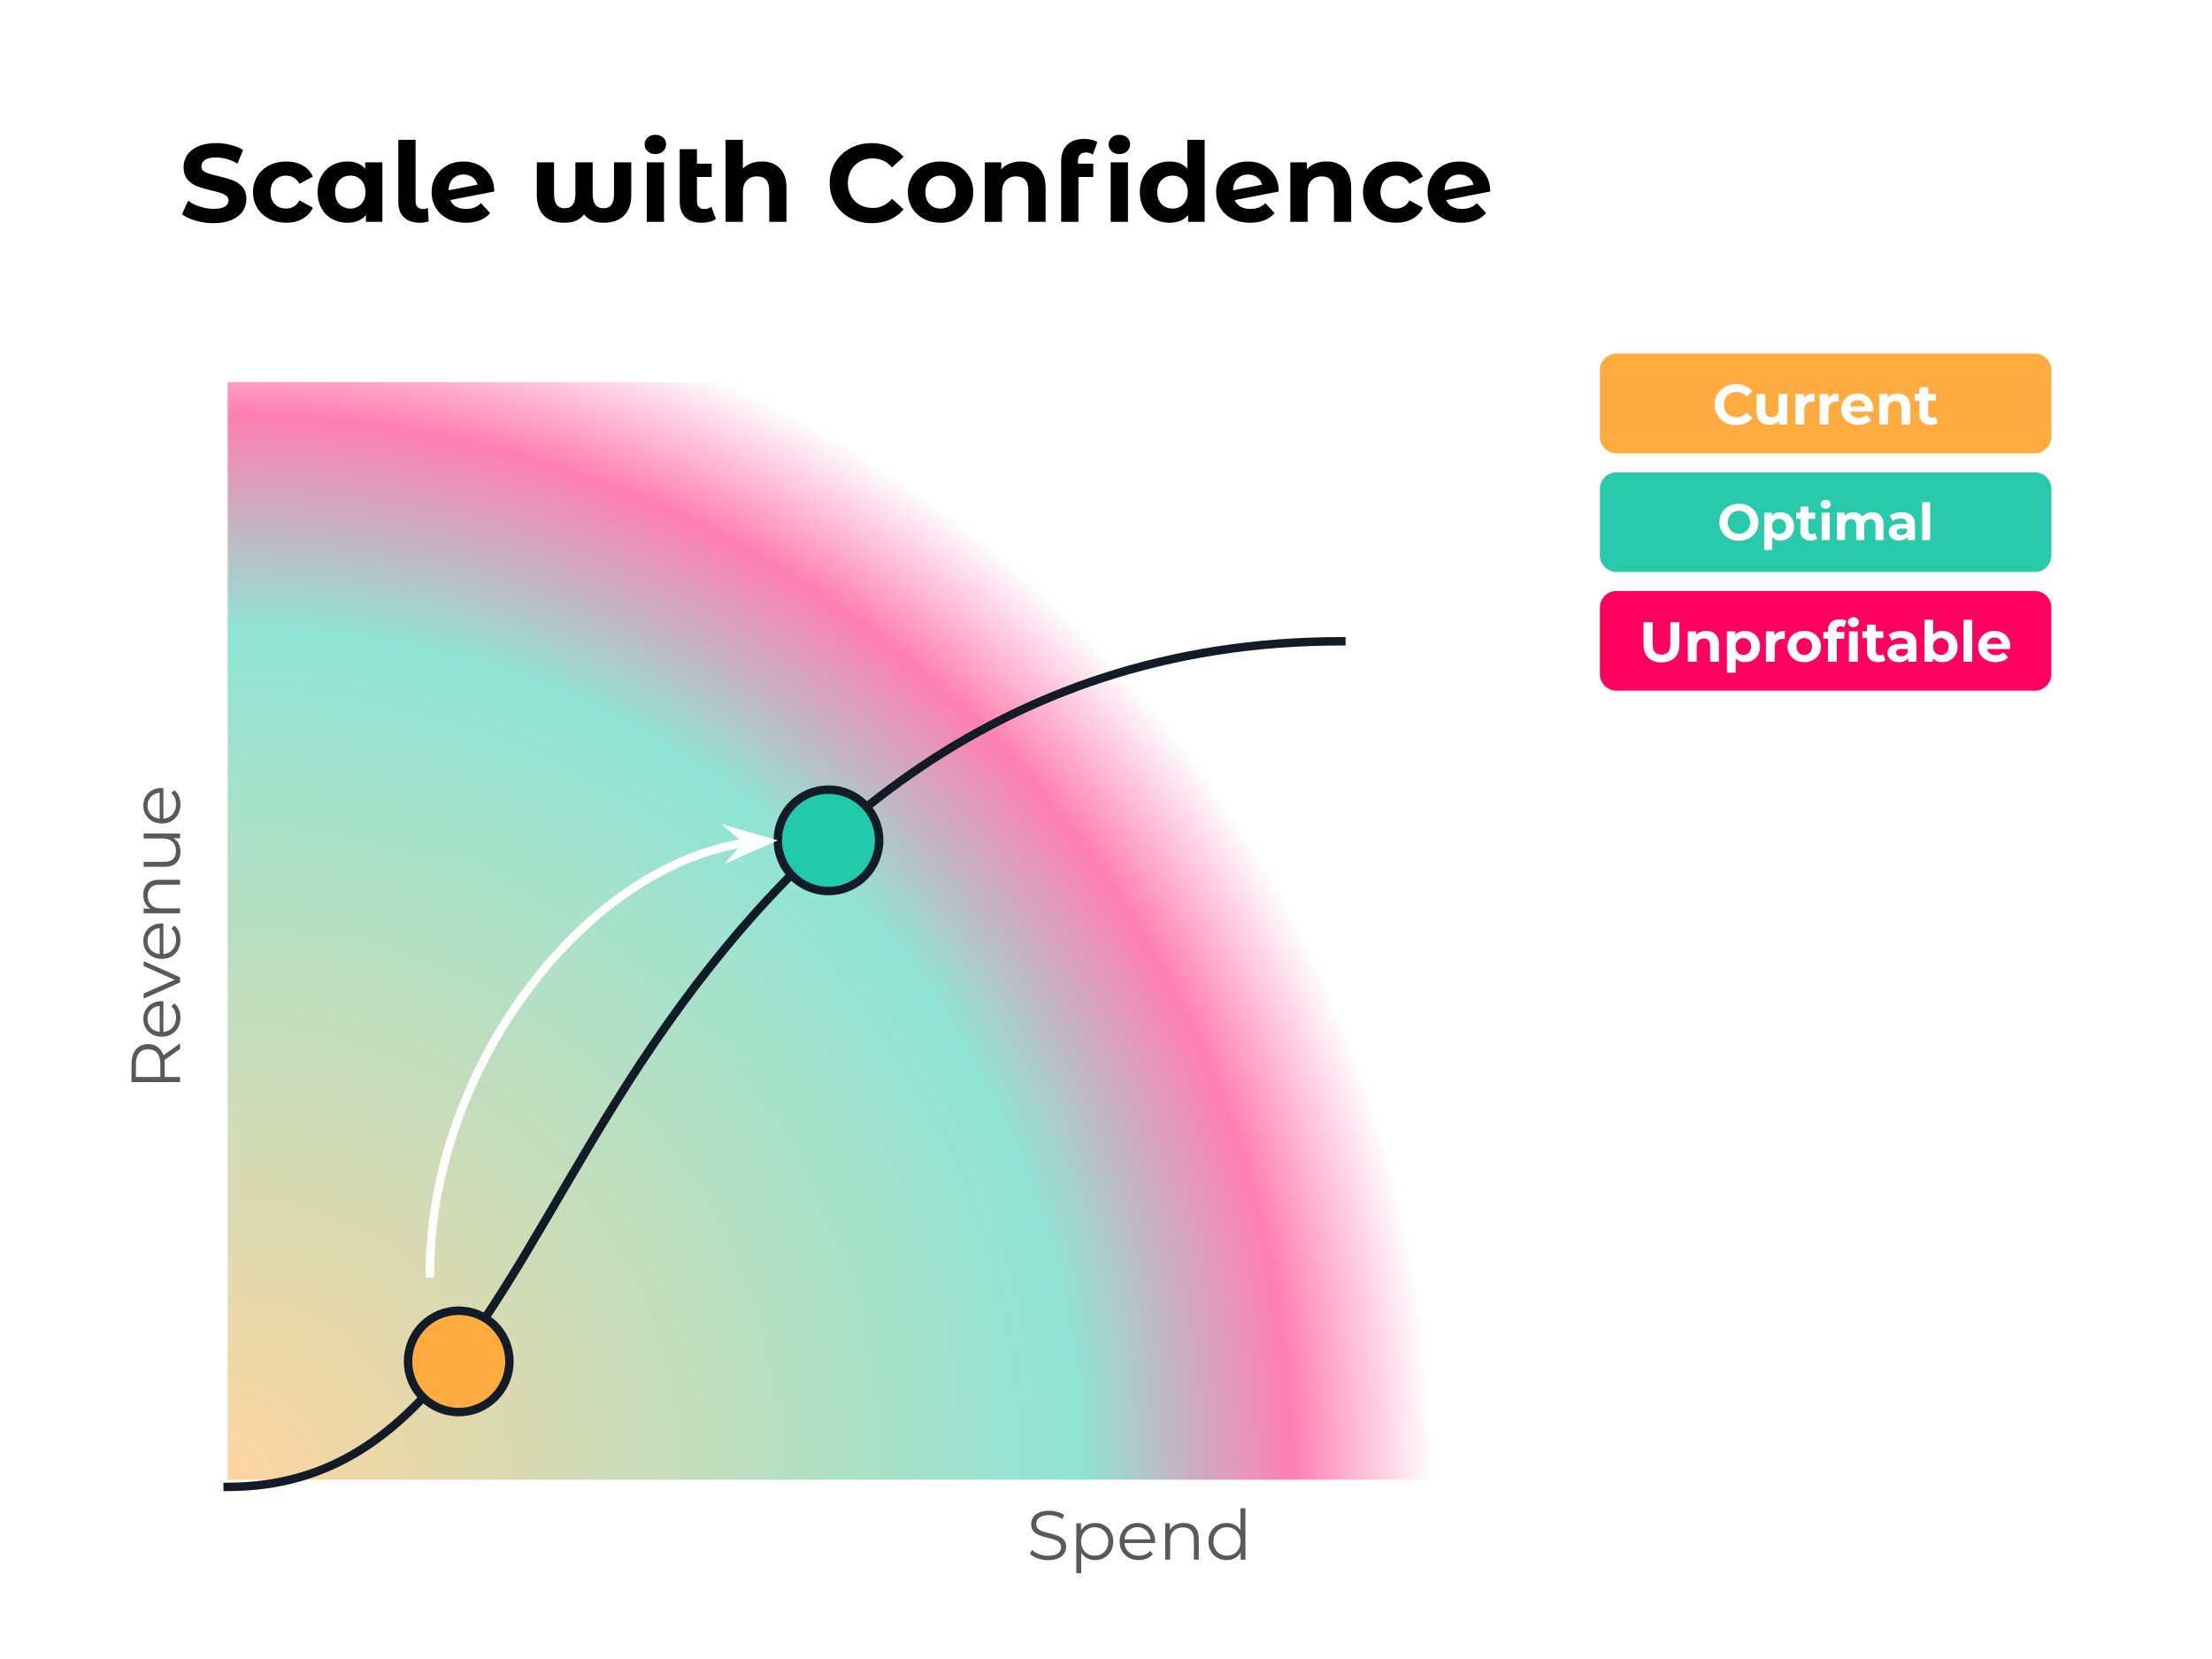 <svg version="1.1" viewBox="0.0 0.0 960.0 720.0" fill="none" stroke="none" stroke-linecap="square" stroke-miterlimit="10" xmlns:xlink="http://www.w3.org/1999/xlink" xmlns="http://www.w3.org/2000/svg"><rect x="0.0" y="0.0" width="960.0" height="720.0" fill="#333333" stroke="none"/><clipPath id="g38aff997ae8_0_10.0"><path d="m0 0l960.0 0l0 720.0l-960.0 0l0 -720.0z" clip-rule="nonzero"/></clipPath><g clip-path="url(#g38aff997ae8_0_10.0)"><path fill="#ffffff" d="m0 0l960.0 0l0 720.0l-960.0 0z" fill-rule="evenodd"/><path fill="#000000" fill-opacity="0.0" d="m68.651 41.205l764.598 0l0 81.071l-764.598 0z" fill-rule="evenodd"/><path fill="#000000" d="m92.682 96.863q-3.984 0 -7.719 -1.078q-3.719 -1.078 -5.969 -2.812l2.641 -5.859q2.156 1.594 5.125 2.562q2.984 0.953 5.969 0.953q3.312 0 4.891 -0.984q1.578 -0.984 1.578 -2.625q0 -1.203 -0.938 -1.984q-0.922 -0.797 -2.391 -1.281q-1.469 -0.484 -3.969 -1.047q-3.828 -0.922 -6.281 -1.828q-2.453 -0.906 -4.203 -2.922q-1.75 -2.031 -1.75 -5.391q0 -2.922 1.578 -5.297q1.594 -2.375 4.781 -3.766q3.188 -1.391 7.797 -1.391q3.219 0 6.281 0.766q3.078 0.766 5.391 2.203l-2.406 5.906q-4.656 -2.641 -9.312 -2.641q-3.266 0 -4.828 1.062q-1.547 1.047 -1.547 2.781q0 1.719 1.797 2.562q1.797 0.844 5.5 1.656q3.828 0.922 6.281 1.828q2.453 0.906 4.203 2.875q1.75 1.969 1.75 5.328q0 2.891 -1.609 5.266q-1.609 2.375 -4.828 3.766q-3.219 1.391 -7.812 1.391zm31.53 -0.188q-4.125 0 -7.422 -1.703q-3.281 -1.719 -5.141 -4.734q-1.844 -3.031 -1.844 -6.859q0 -3.844 1.844 -6.859q1.859 -3.031 5.141 -4.734q3.297 -1.703 7.422 -1.703q4.078 0 7.125 1.703q3.047 1.703 4.438 4.875l-5.797 3.109q-2.016 -3.547 -5.812 -3.547q-2.938 0 -4.859 1.922q-1.906 1.922 -1.906 5.234q0 3.312 1.906 5.234q1.922 1.906 4.859 1.906q3.844 0 5.812 -3.547l5.797 3.172q-1.391 3.062 -4.438 4.797q-3.047 1.734 -7.125 1.734zm41.751 -26.219l0 25.828l-7.141 0l0 -2.969q-2.781 3.359 -8.062 3.359q-3.656 0 -6.609 -1.625q-2.953 -1.641 -4.641 -4.656q-1.672 -3.031 -1.672 -7.016q0 -3.984 1.672 -7.0q1.688 -3.031 4.641 -4.656q2.953 -1.641 6.609 -1.641q4.938 0 7.719 3.109l0 -2.734l7.484 0zm-13.906 20.062q2.828 0 4.688 -1.938q1.875 -1.938 1.875 -5.203q0 -3.266 -1.875 -5.203q-1.859 -1.953 -4.688 -1.953q-2.891 0 -4.766 1.953q-1.859 1.938 -1.859 5.203q0 3.266 1.859 5.203q1.875 1.938 4.766 1.938zm30.089 6.156q-4.359 0 -6.812 -2.328q-2.453 -2.328 -2.453 -6.609l0 -27.062l7.484 0l0 26.641q0 1.625 0.844 2.516q0.844 0.891 2.375 0.891q0.578 0 1.172 -0.141q0.609 -0.156 0.938 -0.344l0.344 5.812q-1.875 0.625 -3.891 0.625zm20.118 -6.0q2.016 0 3.562 -0.594q1.562 -0.609 2.906 -1.906l3.984 4.312q-3.641 4.188 -10.656 4.188q-4.359 0 -7.719 -1.703q-3.359 -1.719 -5.188 -4.734q-1.828 -3.031 -1.828 -6.859q0 -3.797 1.797 -6.844q1.812 -3.047 4.953 -4.75q3.141 -1.703 7.078 -1.703q3.703 0 6.719 1.562q3.031 1.547 4.828 4.5q1.797 2.953 1.797 6.984l-19.109 3.703q0.828 1.922 2.578 2.891q1.75 0.953 4.297 0.953zm-1.109 -14.938q-2.828 0 -4.609 1.828q-1.781 1.828 -1.875 5.031l12.578 -2.438q-0.531 -2.016 -2.172 -3.219q-1.625 -1.203 -3.922 -1.203zm72.81 -5.281l0 14.266q0 5.703 -3.125 8.828q-3.109 3.125 -8.875 3.125q-2.781 0 -4.922 -0.859q-2.125 -0.875 -3.562 -2.797q-1.438 1.922 -3.562 2.797q-2.109 0.859 -4.984 0.859q-5.812 0 -8.891 -3.125q-3.062 -3.125 -3.062 -8.828l0 -14.266l7.484 0l0 13.688q0 3.219 1.109 4.734q1.109 1.5 3.453 1.5q2.406 0 3.547 -1.531q1.156 -1.531 1.156 -4.703l0 -13.688l7.484 0l0 13.688q0 3.172 1.156 4.703q1.156 1.531 3.547 1.531q2.359 0 3.453 -1.5q1.109 -1.516 1.109 -4.734l0 -13.688l7.484 0zm6.724 0l7.484 0l0 25.828l-7.484 0l0 -25.828zm3.734 -3.594q-2.062 0 -3.359 -1.203q-1.297 -1.203 -1.297 -2.969q0 -1.781 1.297 -2.984q1.297 -1.203 3.359 -1.203q2.062 0 3.359 1.156q1.297 1.156 1.297 2.875q0 1.875 -1.297 3.109q-1.297 1.219 -3.359 1.219zm26.276 28.172q-1.109 0.812 -2.719 1.234q-1.609 0.406 -3.344 0.406q-4.656 0 -7.156 -2.344q-2.484 -2.359 -2.484 -6.922l0 -22.656l7.484 0l0 6.281l6.391 0l0 5.766l-6.391 0l0 10.516q0 1.625 0.812 2.516q0.828 0.891 2.359 0.891q1.734 0 3.078 -0.969l1.969 5.281zm19.917 -24.953q4.797 0 7.75 2.875q2.953 2.875 2.953 8.547l0 14.781l-7.484 0l0 -13.625q0 -3.078 -1.344 -4.594q-1.344 -1.516 -3.891 -1.516q-2.844 0 -4.531 1.766q-1.672 1.75 -1.672 5.203l0 12.766l-7.484 0l0 -35.609l7.484 0l0 12.469q1.5 -1.484 3.609 -2.266q2.109 -0.797 4.609 -0.797zm47.658 26.781q-5.141 0 -9.297 -2.234q-4.141 -2.234 -6.516 -6.188q-2.375 -3.969 -2.375 -8.953q0 -5.0 2.375 -8.953q2.375 -3.969 6.516 -6.188q4.156 -2.234 9.344 -2.234q4.375 0 7.891 1.531q3.531 1.531 5.938 4.422l-5.0 4.609q-3.406 -3.938 -8.438 -3.938q-3.125 0 -5.578 1.375q-2.438 1.359 -3.812 3.812q-1.359 2.438 -1.359 5.562q0 3.109 1.359 5.562q1.375 2.453 3.812 3.828q2.453 1.359 5.578 1.359q5.031 0 8.438 -3.984l5.0 4.609q-2.406 2.922 -5.953 4.469q-3.547 1.531 -7.922 1.531zm29.96 -0.188q-4.094 0 -7.328 -1.703q-3.234 -1.719 -5.062 -4.734q-1.828 -3.031 -1.828 -6.859q0 -3.844 1.828 -6.859q1.828 -3.031 5.062 -4.734q3.234 -1.703 7.328 -1.703q4.078 0 7.281 1.703q3.219 1.703 5.047 4.734q1.828 3.016 1.828 6.859q0 3.828 -1.828 6.859q-1.828 3.016 -5.047 4.734q-3.203 1.703 -7.281 1.703zm0 -6.156q2.875 0 4.719 -1.938q1.844 -1.938 1.844 -5.203q0 -3.266 -1.844 -5.203q-1.844 -1.953 -4.719 -1.953q-2.891 0 -4.766 1.953q-1.859 1.938 -1.859 5.203q0 3.266 1.859 5.203q1.875 1.938 4.766 1.938zm34.846 -20.438q4.797 0 7.75 2.875q2.953 2.875 2.953 8.547l0 14.781l-7.484 0l0 -13.625q0 -3.078 -1.344 -4.594q-1.344 -1.516 -3.891 -1.516q-2.844 0 -4.531 1.766q-1.672 1.75 -1.672 5.203l0 12.766l-7.484 0l0 -25.828l7.156 0l0 3.031q1.484 -1.641 3.688 -2.516q2.219 -0.891 4.859 -0.891zm24.762 0.953l6.625 0l0 5.766l-6.438 0l0 19.484l-7.484 0l0 -26.406q0 -4.406 2.609 -7.0q2.625 -2.594 7.375 -2.594q1.688 0 3.188 0.359q1.516 0.359 2.531 1.031l-1.969 5.422q-1.297 -0.906 -3.031 -0.906q-3.406 0 -3.406 3.734l0 1.109zm14.203 -0.578l7.484 0l0 25.828l-7.484 0l0 -25.828zm3.75 -3.594q-2.062 0 -3.359 -1.203q-1.297 -1.203 -1.297 -2.969q0 -1.781 1.297 -2.984q1.297 -1.203 3.359 -1.203q2.062 0 3.359 1.156q1.297 1.156 1.297 2.875q0 1.875 -1.297 3.109q-1.297 1.219 -3.359 1.219zm37.015 -6.188l0 35.609l-7.156 0l0 -2.969q-2.781 3.359 -8.063 3.359q-3.656 0 -6.609 -1.625q-2.953 -1.641 -4.641 -4.656q-1.672 -3.031 -1.672 -7.016q0 -3.984 1.672 -7.0q1.688 -3.031 4.641 -4.656q2.953 -1.641 6.609 -1.641q4.938 0 7.719 3.109l0 -12.516l7.5 0zm-13.922 29.844q2.828 0 4.703 -1.938q1.875 -1.938 1.875 -5.203q0 -3.266 -1.875 -5.203q-1.875 -1.953 -4.703 -1.953q-2.891 0 -4.766 1.953q-1.859 1.938 -1.859 5.203q0 3.266 1.859 5.203q1.875 1.938 4.766 1.938zm33.841 0.156q2.016 0 3.562 -0.594q1.562 -0.609 2.906 -1.906l3.984 4.312q-3.641 4.188 -10.656 4.188q-4.359 0 -7.719 -1.703q-3.359 -1.719 -5.188 -4.734q-1.828 -3.031 -1.828 -6.859q0 -3.797 1.797 -6.844q1.812 -3.047 4.953 -4.75q3.141 -1.703 7.078 -1.703q3.703 0 6.719 1.562q3.031 1.547 4.828 4.5q1.797 2.953 1.797 6.984l-19.109 3.703q0.828 1.922 2.578 2.891q1.75 0.953 4.297 0.953zm-1.109 -14.938q-2.828 0 -4.609 1.828q-1.781 1.828 -1.875 5.031l12.578 -2.438q-0.531 -2.016 -2.172 -3.219q-1.625 -1.203 -3.922 -1.203zm34.085 -5.656q4.797 0 7.75 2.875q2.953 2.875 2.953 8.547l0 14.781l-7.484 0l0 -13.625q0 -3.078 -1.344 -4.594q-1.344 -1.516 -3.891 -1.516q-2.844 0 -4.531 1.766q-1.672 1.75 -1.672 5.203l0 12.766l-7.484 0l0 -25.828l7.156 0l0 3.031q1.484 -1.641 3.688 -2.516q2.219 -0.891 4.859 -0.891zm30.237 26.594q-4.125 0 -7.422 -1.703q-3.281 -1.719 -5.141 -4.734q-1.844 -3.031 -1.844 -6.859q0 -3.844 1.844 -6.859q1.859 -3.031 5.141 -4.734q3.297 -1.703 7.422 -1.703q4.078 0 7.125 1.703q3.047 1.703 4.438 4.875l-5.797 3.109q-2.016 -3.547 -5.812 -3.547q-2.938 0 -4.859 1.922q-1.906 1.922 -1.906 5.234q0 3.312 1.906 5.234q1.922 1.906 4.859 1.906q3.844 0 5.812 -3.547l5.797 3.172q-1.391 3.062 -4.438 4.797q-3.047 1.734 -7.125 1.734zm28.563 -6.0q2.016 0 3.562 -0.594q1.562 -0.609 2.906 -1.906l3.984 4.312q-3.641 4.188 -10.656 4.188q-4.359 0 -7.719 -1.703q-3.359 -1.719 -5.188 -4.734q-1.828 -3.031 -1.828 -6.859q0 -3.797 1.797 -6.844q1.812 -3.047 4.953 -4.75q3.141 -1.703 7.078 -1.703q3.703 0 6.719 1.562q3.031 1.547 4.828 4.5q1.797 2.953 1.797 6.984l-19.109 3.703q0.828 1.922 2.578 2.891q1.75 0.953 4.297 0.953zm-1.109 -14.938q-2.828 0 -4.609 1.828q-1.781 1.828 -1.875 5.031l12.578 -2.438q-0.531 -2.016 -2.172 -3.219q-1.625 -1.203 -3.922 -1.203z" fill-rule="nonzero"/><path fill="#000000" fill-opacity="0.0" d="m98.811 642.785l791.465 0l0 46.583l-791.465 0z" fill-rule="evenodd"/><path fill="#595959" d="m454.85 677.103q-2.359 0 -4.516 -0.766q-2.141 -0.781 -3.312 -1.984l0.859 -1.719q1.125 1.094 3.0 1.828q1.891 0.734 3.969 0.734q1.984 0 3.234 -0.484q1.25 -0.5 1.828 -1.344q0.594 -0.844 0.594 -1.875q0 -1.234 -0.719 -1.984q-0.703 -0.75 -1.844 -1.188q-1.141 -0.438 -2.531 -0.766q-1.375 -0.328 -2.766 -0.703q-1.391 -0.391 -2.547 -1.016q-1.156 -0.641 -1.875 -1.672q-0.703 -1.047 -0.703 -2.719q0 -1.578 0.828 -2.875q0.828 -1.312 2.547 -2.109q1.719 -0.797 4.391 -0.797q1.781 0 3.531 0.5q1.75 0.484 3.016 1.359l-0.766 1.781q-1.344 -0.906 -2.875 -1.328q-1.516 -0.422 -2.922 -0.422q-1.906 0 -3.141 0.516q-1.234 0.5 -1.828 1.359q-0.578 0.859 -0.578 1.953q0 1.234 0.703 1.984q0.719 0.75 1.875 1.172q1.156 0.422 2.531 0.75q1.391 0.328 2.766 0.719q1.375 0.391 2.531 1.016q1.156 0.609 1.859 1.641q0.719 1.031 0.719 2.688q0 1.531 -0.844 2.844q-0.844 1.297 -2.578 2.109q-1.734 0.797 -4.438 0.797zm20.408 -0.031q-2.047 0 -3.703 -0.953q-1.656 -0.953 -2.641 -2.734q-0.969 -1.797 -0.969 -4.391q0 -2.594 0.953 -4.375q0.969 -1.797 2.625 -2.719q1.656 -0.938 3.734 -0.938q2.266 0 4.047 1.016q1.797 1.0 2.812 2.828q1.031 1.812 1.031 4.188q0 2.406 -1.031 4.219q-1.016 1.812 -2.812 2.844q-1.781 1.016 -4.047 1.016zm-8.156 5.688l0 -21.656l2.047 0l0 4.766l-0.219 3.156l0.312 3.188l0 10.547l-2.141 0zm8.0 -7.594q1.688 0 3.016 -0.766q1.328 -0.766 2.109 -2.156q0.781 -1.406 0.781 -3.25q0 -1.828 -0.781 -3.219q-0.781 -1.391 -2.109 -2.172q-1.328 -0.781 -3.016 -0.781q-1.688 0 -3.031 0.781q-1.328 0.781 -2.094 2.172q-0.766 1.391 -0.766 3.219q0 1.844 0.766 3.25q0.766 1.391 2.094 2.156q1.344 0.766 3.031 0.766zm19.117 1.906q-2.469 0 -4.328 -1.031q-1.859 -1.047 -2.922 -2.859q-1.047 -1.828 -1.047 -4.188q0 -2.344 1.0 -4.141q1.016 -1.812 2.766 -2.844q1.766 -1.047 3.969 -1.047q2.219 0 3.953 1.016q1.734 1.0 2.719 2.828q1.0 1.812 1.0 4.188q0 0.156 -0.016 0.328q-0.016 0.156 -0.016 0.344l-13.75 0l0 -1.609l12.609 0l-0.844 0.641q0 -1.719 -0.734 -3.047q-0.734 -1.344 -2.0 -2.094q-1.266 -0.766 -2.922 -0.766q-1.625 0 -2.922 0.766q-1.297 0.75 -2.016 2.109q-0.719 1.344 -0.719 3.094l0 0.328q0 1.812 0.797 3.188q0.797 1.359 2.219 2.125q1.438 0.766 3.266 0.766q1.453 0 2.703 -0.5q1.25 -0.516 2.156 -1.578l1.203 1.391q-1.062 1.266 -2.641 1.938q-1.578 0.656 -3.484 0.656zm11.483 -0.156l0 -15.812l2.047 0l0 4.344l-0.328 -0.812q0.75 -1.719 2.406 -2.688q1.656 -0.984 3.938 -0.984q1.938 0 3.391 0.734q1.453 0.734 2.281 2.25q0.828 1.5 0.828 3.781l0 9.188l-2.125 0l0 -8.969q0 -2.5 -1.25 -3.781q-1.25 -1.281 -3.516 -1.281q-1.688 0 -2.938 0.688q-1.25 0.672 -1.922 1.953q-0.672 1.281 -0.672 3.078l0 8.312l-2.141 0zm26.651 0.156q-2.266 0 -4.062 -1.016q-1.781 -1.031 -2.812 -2.859q-1.016 -1.828 -1.016 -4.203q0 -2.406 1.016 -4.203q1.031 -1.812 2.812 -2.812q1.797 -1.016 4.062 -1.016q2.062 0 3.703 0.938q1.656 0.922 2.625 2.719q0.984 1.781 0.984 4.375q0 2.562 -0.969 4.375q-0.969 1.797 -2.609 2.75q-1.641 0.953 -3.734 0.953zm0.141 -1.906q1.688 0 3.031 -0.766q1.344 -0.766 2.109 -2.156q0.766 -1.406 0.766 -3.25q0 -1.859 -0.766 -3.25q-0.766 -1.391 -2.109 -2.156q-1.344 -0.766 -3.031 -0.766q-1.656 0 -2.984 0.766q-1.312 0.766 -2.109 2.156q-0.781 1.391 -0.781 3.25q0 1.844 0.781 3.25q0.797 1.391 2.109 2.156q1.328 0.766 2.984 0.766zm5.969 1.75l0 -4.75l0.203 -3.203l-0.297 -3.188l0 -11.203l2.141 0l0 22.344l-2.047 0z" fill-rule="nonzero"/><path fill="#000000" fill-opacity="0.0" d="m41.772 645.304l0 -476.945l51.087 0l0 476.945z" fill-rule="evenodd"/><path fill="#595959" d="m78.155 469.635l-21.078 0l0 -7.891q0 -4.0 1.922 -6.297q1.906 -2.312 5.313 -2.312q2.219 0 3.828 1.047q1.609 1.031 2.469 2.969q0.859 1.922 0.859 4.594l0 6.656l-1.016 -0.984l7.703 0l0 2.219zm0 -14.391l-7.641 5.422l0 -2.406l7.641 -5.453l0 2.438zm-7.531 12.172l-1.047 0.984l0 -6.594q0 -3.156 -1.375 -4.797q-1.391 -1.641 -3.891 -1.641q-2.531 0 -3.922 1.641q-1.391 1.641 -1.391 4.797l0 6.594l-1.047 -0.984l12.672 0zm7.688 -25.8q0 2.469 -1.031 4.328q-1.047 1.859 -2.859 2.922q-1.828 1.047 -4.188 1.047q-2.344 0 -4.141 -1.0q-1.812 -1.016 -2.844 -2.766q-1.047 -1.766 -1.047 -3.969q0 -2.219 1.016 -3.953q1 -1.734 2.828 -2.719q1.812 -1.0 4.188 -1.0q0.156 0 0.328 0.016q0.156 0.016 0.344 0.016l0 13.75l-1.609 0l0 -12.609l0.641 0.844q-1.719 0 -3.047 0.734q-1.344 0.734 -2.094 2.0q-0.766 1.266 -0.766 2.922q0 1.625 0.766 2.922q0.75 1.297 2.109 2.016q1.344 0.719 3.094 0.719l0.328 0q1.812 0 3.188 -0.797q1.359 -0.797 2.125 -2.219q0.766 -1.438 0.766 -3.266q0 -1.453 -0.5 -2.703q-0.516 -1.25 -1.578 -2.156l1.391 -1.203q1.266 1.062 1.938 2.641q0.656 1.578 0.656 3.484zm-0.156 -15.244l-15.813 7.016l0 -2.234l14.672 -6.438l0 1.062l-14.672 -6.547l0 -2.109l15.813 7.047l0 2.203zm0.156 -18.508q0 2.469 -1.031 4.328q-1.047 1.859 -2.859 2.922q-1.828 1.047 -4.188 1.047q-2.344 0 -4.141 -1.0q-1.812 -1.016 -2.844 -2.766q-1.047 -1.766 -1.047 -3.969q0 -2.219 1.016 -3.953q1 -1.734 2.828 -2.719q1.812 -1.0 4.188 -1.0q0.156 0 0.328 0.016q0.156 0.016 0.344 0.016l0 13.75l-1.609 0l0 -12.609l0.641 0.844q-1.719 0 -3.047 0.734q-1.344 0.734 -2.094 2.0q-0.766 1.266 -0.766 2.922q0 1.625 0.766 2.922q0.75 1.297 2.109 2.016q1.344 0.719 3.094 0.719l0.328 0q1.812 0 3.188 -0.797q1.359 -0.797 2.125 -2.219q0.766 -1.438 0.766 -3.266q0 -1.453 -0.5 -2.703q-0.516 -1.25 -1.578 -2.156l1.391 -1.203q1.266 1.062 1.938 2.641q0.656 1.578 0.656 3.484zm-0.156 -11.483l-15.813 0l0 -2.047l4.344 0l-0.812 0.328q-1.719 -0.75 -2.688 -2.406q-0.984 -1.656 -0.984 -3.938q0 -1.938 0.734 -3.391q0.734 -1.453 2.25 -2.281q1.5 -0.828 3.781 -0.828l9.188 0l0 2.125l-8.969 0q-2.5 0 -3.781 1.25q-1.281 1.25 -1.281 3.516q0 1.688 0.688 2.938q0.672 1.25 1.953 1.922q1.281 0.672 3.078 0.672l8.312 0l0 2.141zm0.156 -26.885q0 2.016 -0.75 3.531q-0.766 1.5 -2.266 2.328q-1.5 0.828 -3.766 0.828l-9.188 0l0 -2.141l8.953 0q2.531 0 3.812 -1.25q1.266 -1.25 1.266 -3.5q0 -1.656 -0.672 -2.875q-0.672 -1.219 -1.969 -1.859q-1.297 -0.656 -3.109 -0.656l-8.281 0l0 -2.141l15.813 0l0 2.047l-4.328 0l0.781 -0.328q1.734 0.75 2.719 2.328q0.984 1.578 0.984 3.688zm0 -20.405q0 2.469 -1.031 4.328q-1.047 1.859 -2.859 2.922q-1.828 1.047 -4.188 1.047q-2.344 0 -4.141 -1.0q-1.812 -1.016 -2.844 -2.766q-1.047 -1.766 -1.047 -3.969q0 -2.219 1.016 -3.953q1 -1.734 2.828 -2.719q1.812 -1.0 4.188 -1.0q0.156 0 0.328 0.016q0.156 0.016 0.344 0.016l0 13.75l-1.609 0l0 -12.609l0.641 0.844q-1.719 0 -3.047 0.734q-1.344 0.734 -2.094 2.0q-0.766 1.266 -0.766 2.922q0 1.625 0.766 2.922q0.75 1.297 2.109 2.016q1.344 0.719 3.094 0.719l0.328 0q1.812 0 3.188 -0.797q1.359 -0.797 2.125 -2.219q0.766 -1.438 0.766 -3.266q0 -1.453 -0.5 -2.703q-0.516 -1.25 -1.578 -2.156l1.391 -1.203q1.266 1.062 1.938 2.641q0.656 1.578 0.656 3.484z" fill-rule="nonzero"/><defs><radialGradient id="g38aff997ae8_0_10.1" gradientUnits="userSpaceOnUse" gradientTransform="matrix(27.749 0.0 0.0 27.749 0.0 0.0)" spreadMethod="pad" cx="3.561" cy="23.143" fx="3.561" fy="23.143" r="27.749"><stop offset="0.0" stop-color="#ffab40" stop-opacity="0.502"/><stop offset="0.48" stop-color="#21caab" stop-opacity="0.502"/><stop offset="0.6" stop-color="#ff0061" stop-opacity="0.502"/><stop offset="0.68" stop-color="#ff0061" stop-opacity="0.0"/><stop offset="1.0" stop-color="#ff0061" stop-opacity="0.0"/></radialGradient></defs><path fill="url(#g38aff997ae8_0_10.1)" d="m98.811 165.822l366.787 0l0 0c63.172 0 123.756 25.095 168.425 69.764c44.669 44.669 69.764 105.253 69.764 168.425l0 238.189l-604.976 0z" fill-rule="evenodd"/><path fill="#000000" fill-opacity="0.0" d="m98.811 645.304c89.493 0 118.568 -91.748 178.985 -183.496c60.417 -91.748 152.177 -183.496 304.353 -183.496" fill-rule="evenodd"/><path stroke="#111c28" stroke-width="3.667" stroke-linejoin="round" stroke-linecap="butt" d="m98.811 645.304c89.493 0 118.568 -91.748 178.985 -183.496c60.417 -91.748 152.177 -183.496 304.353 -183.496" fill-rule="evenodd"/><path fill="#21caab" d="m337.567 364.703l0 0c0 -12.15 9.85 -22.0 22.0 -22.0l0 0c5.835 0 11.431 2.318 15.556 6.444c4.126 4.126 6.444 9.722 6.444 15.556l0 0c0 12.15 -9.85 22.0 -22.0 22.0l0 0c-12.15 0 -22.0 -9.85 -22.0 -22.0z" fill-rule="evenodd"/><path stroke="#111c28" stroke-width="3.667" stroke-linejoin="round" stroke-linecap="butt" d="m337.567 364.703l0 0c0 -12.15 9.85 -22.0 22.0 -22.0l0 0c5.835 0 11.431 2.318 15.556 6.444c4.126 4.126 6.444 9.722 6.444 15.556l0 0c0 12.15 -9.85 22.0 -22.0 22.0l0 0c-12.15 0 -22.0 -9.85 -22.0 -22.0z" fill-rule="evenodd"/><path fill="#ffab40" d="m177.09 590.837l0 0c0 -12.15 9.85 -22.0 22.0 -22.0l0 0c5.835 0 11.431 2.318 15.556 6.444c4.126 4.126 6.444 9.722 6.444 15.556l0 0c0 12.15 -9.85 22.0 -22.0 22.0l0 0c-12.15 0 -22.0 -9.85 -22.0 -22.0z" fill-rule="evenodd"/><path stroke="#111c28" stroke-width="3.667" stroke-linejoin="round" stroke-linecap="butt" d="m177.09 590.837l0 0c0 -12.15 9.85 -22.0 22.0 -22.0l0 0c5.835 0 11.431 2.318 15.556 6.444c4.126 4.126 6.444 9.722 6.444 15.556l0 0c0 12.15 -9.85 22.0 -22.0 22.0l0 0c-12.15 0 -22.0 -9.85 -22.0 -22.0z" fill-rule="evenodd"/><path fill="#29caab" d="m694.349 212.191l0 0c0 -3.983 3.229 -7.213 7.213 -7.213l181.512 0c1.913 0 3.747 0.76 5.1 2.113c1.353 1.353 2.113 3.187 2.113 5.1l0 28.85c0 3.983 -3.229 7.213 -7.213 7.213l-181.512 0c-3.984 0 -7.213 -3.229 -7.213 -7.213z" fill-rule="evenodd"/><path fill="#ffffff" d="m754.721 234.674q-1.844 0 -3.406 -0.594q-1.562 -0.609 -2.703 -1.688q-1.141 -1.094 -1.781 -2.547q-0.625 -1.469 -0.625 -3.203q0 -1.719 0.625 -3.188q0.641 -1.469 1.797 -2.547q1.156 -1.094 2.703 -1.688q1.547 -0.594 3.375 -0.594q1.844 0 3.375 0.594q1.547 0.594 2.688 1.688q1.141 1.078 1.781 2.531q0.641 1.453 0.641 3.203q0 1.734 -0.641 3.219q-0.641 1.469 -1.781 2.547q-1.141 1.062 -2.688 1.672q-1.531 0.594 -3.359 0.594zm-0.016 -3.062q1.047 0 1.922 -0.344q0.875 -0.359 1.531 -1.016q0.672 -0.672 1.031 -1.578q0.375 -0.922 0.375 -2.031q0 -1.109 -0.375 -2.016q-0.359 -0.906 -1.016 -1.562q-0.656 -0.672 -1.547 -1.031q-0.875 -0.359 -1.922 -0.359q-1.047 0 -1.922 0.359q-0.875 0.359 -1.547 1.031q-0.656 0.656 -1.031 1.562q-0.359 0.906 -0.359 2.016q0 1.094 0.359 2.016q0.375 0.922 1.031 1.594q0.656 0.656 1.531 1.016q0.891 0.344 1.938 0.344zm17.994 2.969q-1.5 0 -2.641 -0.656q-1.125 -0.672 -1.766 -2.031q-0.625 -1.359 -0.625 -3.453q0 -2.109 0.594 -3.453q0.609 -1.359 1.734 -2.016q1.141 -0.672 2.703 -0.672q1.688 0 3.031 0.766q1.344 0.766 2.125 2.141q0.797 1.375 0.797 3.234q0 1.891 -0.797 3.266q-0.781 1.375 -2.125 2.125q-1.344 0.75 -3.031 0.75zm-7.047 4.125l0 -16.219l3.312 0l0 2.438l-0.078 3.547l0.234 3.516l0 6.719l-3.469 0zm6.453 -6.953q0.859 0 1.531 -0.391q0.688 -0.406 1.094 -1.141q0.422 -0.75 0.422 -1.781q0 -1.031 -0.422 -1.766q-0.406 -0.734 -1.094 -1.125q-0.672 -0.406 -1.531 -0.406q-0.859 0 -1.547 0.406q-0.688 0.391 -1.094 1.125q-0.391 0.734 -0.391 1.766q0 1.031 0.391 1.781q0.406 0.734 1.094 1.141q0.688 0.391 1.547 0.391zm13.721 2.828q-2.094 0 -3.281 -1.062q-1.172 -1.078 -1.172 -3.219l0 -10.453l3.453 0l0 10.422q0 0.75 0.406 1.156q0.406 0.406 1.094 0.406q0.812 0 1.391 -0.438l0.938 2.438q-0.531 0.375 -1.281 0.562q-0.75 0.188 -1.547 0.188zm-6.297 -9.438l0 -2.656l8.281 0l0 2.656l-8.281 0zm11.067 9.266l0 -11.922l3.469 0l0 11.922l-3.469 0zm1.734 -13.594q-0.953 0 -1.562 -0.547q-0.594 -0.562 -0.594 -1.375q0 -0.828 0.594 -1.375q0.609 -0.562 1.562 -0.562q0.953 0 1.547 0.531q0.594 0.516 0.594 1.328q0 0.875 -0.594 1.438q-0.578 0.562 -1.547 0.562zm4.939 13.594l0 -11.922l3.312 0l0 3.25l-0.625 -0.953q0.625 -1.219 1.766 -1.844q1.141 -0.641 2.594 -0.641q1.641 0 2.875 0.844q1.234 0.828 1.625 2.531l-1.219 -0.328q0.609 -1.406 1.922 -2.219q1.328 -0.828 3.031 -0.828q1.422 0 2.516 0.578q1.094 0.562 1.719 1.734q0.641 1.156 0.641 2.969l0 6.828l-3.453 0l0 -6.297q0 -1.438 -0.609 -2.125q-0.594 -0.688 -1.672 -0.688q-0.766 0 -1.359 0.344q-0.594 0.344 -0.938 1.031q-0.328 0.688 -0.328 1.75l0 5.984l-3.453 0l0 -6.297q0 -1.438 -0.594 -2.125q-0.578 -0.688 -1.672 -0.688q-0.75 0 -1.359 0.344q-0.594 0.344 -0.922 1.031q-0.328 0.688 -0.328 1.75l0 5.984l-3.469 0zm30.571 0l0 -2.328l-0.219 -0.516l0 -4.156q0 -1.109 -0.672 -1.734q-0.672 -0.625 -2.078 -0.625q-0.953 0 -1.875 0.297q-0.922 0.297 -1.562 0.812l-1.234 -2.422q0.969 -0.688 2.344 -1.062q1.375 -0.375 2.797 -0.375q2.734 0 4.234 1.297q1.516 1.281 1.516 4.0l0 6.812l-3.25 0zm-3.625 0.172q-1.406 0 -2.406 -0.469q-0.984 -0.484 -1.516 -1.297q-0.531 -0.828 -0.531 -1.844q0 -1.062 0.516 -1.859q0.516 -0.797 1.641 -1.25q1.141 -0.453 2.953 -0.453l3.172 0l0 2.016l-2.797 0q-1.219 0 -1.672 0.406q-0.453 0.391 -0.453 0.984q0 0.672 0.516 1.062q0.531 0.375 1.438 0.375q0.859 0 1.547 -0.406q0.688 -0.406 1.0 -1.203l0.531 1.594q-0.375 1.156 -1.375 1.75q-1.0 0.594 -2.562 0.594zm9.993 -0.172l0 -16.453l3.469 0l0 16.453l-3.469 0z" fill-rule="nonzero"/><path fill="#ffab40" d="m694.35 160.688l0 0c0 -3.983 3.229 -7.213 7.213 -7.213l181.512 0c1.913 0 3.747 0.76 5.1 2.113c1.353 1.353 2.113 3.187 2.113 5.1l0 28.85c0 3.983 -3.229 7.213 -7.213 7.213l-181.512 0c-3.984 0 -7.213 -3.229 -7.213 -7.213z" fill-rule="evenodd"/><path fill="#ffffff" d="m753.454 184.488q-2.0 0 -3.703 -0.641q-1.703 -0.656 -2.953 -1.859q-1.25 -1.203 -1.953 -2.828q-0.703 -1.625 -0.703 -3.562q0 -1.938 0.703 -3.547q0.703 -1.625 1.969 -2.828q1.266 -1.203 2.953 -1.859q1.688 -0.656 3.703 -0.656q2.234 0 4.031 0.781q1.812 0.766 3.047 2.266l-2.562 2.359q-0.875 -1.0 -1.953 -1.5q-1.078 -0.516 -2.359 -0.516q-1.203 0 -2.219 0.406q-1.0 0.391 -1.734 1.125q-0.734 0.734 -1.141 1.75q-0.406 1.0 -0.406 2.219q0 1.234 0.406 2.25q0.406 1.0 1.141 1.734q0.734 0.734 1.734 1.125q1.016 0.391 2.219 0.391q1.281 0 2.359 -0.5q1.078 -0.5 1.953 -1.531l2.562 2.344q-1.234 1.5 -3.047 2.297q-1.797 0.781 -4.047 0.781zm14.506 -0.094q-1.656 0 -2.938 -0.641q-1.281 -0.641 -2.0 -1.953q-0.719 -1.312 -0.719 -3.359l0 -7.453l3.828 0l0 6.891q0 1.656 0.703 2.422q0.703 0.766 1.984 0.766q0.875 0 1.562 -0.375q0.688 -0.375 1.078 -1.172q0.406 -0.797 0.406 -2.0l0 -6.531l3.828 0l0 13.203l-3.641 0l0 -3.641l0.672 1.062q-0.672 1.375 -1.969 2.078q-1.281 0.703 -2.797 0.703zm11.286 -0.203l0 -13.203l3.656 0l0 3.734l-0.516 -1.094q0.594 -1.391 1.891 -2.109q1.297 -0.734 3.172 -0.734l0 3.531q-0.25 -0.016 -0.453 -0.031q-0.188 -0.016 -0.406 -0.016q-1.578 0 -2.547 0.906q-0.969 0.891 -0.969 2.781l0 6.234l-3.828 0zm10.481 0l0 -13.203l3.656 0l0 3.734l-0.516 -1.094q0.594 -1.391 1.891 -2.109q1.297 -0.734 3.172 -0.734l0 3.531q-0.25 -0.016 -0.453 -0.031q-0.188 -0.016 -0.406 -0.016q-1.578 0 -2.547 0.906q-0.969 0.891 -0.969 2.781l0 6.234l-3.828 0zm16.921 0.203q-2.266 0 -3.969 -0.891q-1.703 -0.891 -2.641 -2.422q-0.938 -1.531 -0.938 -3.5q0 -1.984 0.922 -3.516q0.922 -1.531 2.516 -2.406q1.594 -0.875 3.609 -0.875q1.938 0 3.5 0.828q1.562 0.812 2.469 2.359q0.906 1.531 0.906 3.672q0 0.219 -0.031 0.5q-0.016 0.281 -0.047 0.531l-10.719 0l0 -2.234l8.703 0l-1.469 0.656q0 -1.031 -0.422 -1.781q-0.406 -0.766 -1.141 -1.188q-0.734 -0.438 -1.719 -0.438q-0.984 0 -1.734 0.438q-0.75 0.422 -1.172 1.203q-0.406 0.766 -0.406 1.812l0 0.594q0 1.078 0.469 1.906q0.484 0.812 1.344 1.25q0.875 0.422 2.062 0.422q1.047 0 1.844 -0.312q0.812 -0.328 1.469 -0.953l2.031 2.203q-0.906 1.031 -2.281 1.594q-1.375 0.547 -3.156 0.547zm8.927 -0.203l0 -13.203l3.656 0l0 3.656l-0.688 -1.109q0.719 -1.328 2.031 -2.031q1.328 -0.719 3.031 -0.719q1.562 0 2.797 0.625q1.25 0.625 1.953 1.922q0.719 1.281 0.719 3.297l0 7.562l-3.828 0l0 -6.969q0 -1.594 -0.703 -2.359q-0.688 -0.766 -1.969 -0.766q-0.906 0 -1.641 0.391q-0.719 0.375 -1.125 1.172q-0.406 0.781 -0.406 2.0l0 6.531l-3.828 0zm22.368 0.203q-2.344 0 -3.641 -1.188q-1.297 -1.203 -1.297 -3.562l0 -11.578l3.828 0l0 11.531q0 0.844 0.438 1.297q0.453 0.453 1.203 0.453q0.906 0 1.547 -0.5l1.031 2.703q-0.578 0.422 -1.406 0.641q-0.828 0.203 -1.703 0.203zm-6.969 -10.469l0 -2.938l9.156 0l0 2.938l-9.156 0z" fill-rule="nonzero"/><path fill="#000000" fill-opacity="0.0" d="m186.575 552.608c0 -93.953 75.496 -187.905 150.992 -187.905" fill-rule="evenodd"/><path stroke="#ffffff" stroke-width="3.667" stroke-linejoin="round" stroke-linecap="butt" d="m186.575 552.608c0 -46.976 18.874 -93.953 47.185 -129.185c14.156 -17.616 30.67 -32.296 48.365 -42.572c8.847 -5.138 17.989 -9.175 27.279 -11.928c4.645 -1.376 9.326 -2.431 14.026 -3.142c0.294 -0.044 0.588 -0.088 0.881 -0.129l0.718 -0.099" fill-rule="evenodd"/><path fill="#ffffff" stroke="#ffffff" stroke-width="3.667" stroke-linecap="butt" d="m325.03 365.553l-3.835 4.393l11.024 -4.88l-11.582 -3.348z" fill-rule="evenodd"/><path fill="#ff0061" d="m694.35 263.694l0 0c0 -3.983 3.229 -7.213 7.213 -7.213l181.512 0c1.913 0 3.747 0.76 5.1 2.113c1.353 1.353 2.113 3.187 2.113 5.1l0 28.85c0 3.983 -3.229 7.213 -7.213 7.213l-181.512 0c-3.984 0 -7.213 -3.229 -7.213 -7.213z" fill-rule="evenodd"/><path fill="#ffffff" d="m721.072 287.494q-3.656 0 -5.719 -2.031q-2.062 -2.047 -2.062 -5.828l0 -9.625l3.969 0l0 9.484q0 2.453 1.0 3.531q1.016 1.078 2.844 1.078q1.812 0 2.812 -1.078q1.016 -1.078 1.016 -3.531l0 -9.484l3.922 0l0 9.625q0 3.781 -2.062 5.828q-2.062 2.031 -5.719 2.031zm11.437 -0.297l0 -13.203l3.656 0l0 3.656l-0.688 -1.109q0.719 -1.328 2.031 -2.031q1.328 -0.719 3.031 -0.719q1.562 0 2.797 0.625q1.25 0.625 1.953 1.922q0.719 1.281 0.719 3.297l0 7.562l-3.828 0l0 -6.969q0 -1.594 -0.703 -2.359q-0.688 -0.766 -1.969 -0.766q-0.906 0 -1.641 0.391q-0.719 0.375 -1.125 1.172q-0.406 0.781 -0.406 2.0l0 6.531l-3.828 0zm24.774 0.203q-1.672 0 -2.922 -0.734q-1.25 -0.75 -1.953 -2.25q-0.703 -1.516 -0.703 -3.828q0 -2.328 0.656 -3.828q0.672 -1.5 1.922 -2.234q1.25 -0.734 3.0 -0.734q1.859 0 3.344 0.859q1.484 0.844 2.359 2.359q0.875 1.516 0.875 3.578q0 2.094 -0.875 3.625q-0.875 1.516 -2.359 2.359q-1.484 0.828 -3.344 0.828zm-7.812 4.562l0 -17.969l3.656 0l0 2.703l-0.078 3.922l0.25 3.906l0 7.438l-3.828 0zm7.141 -7.719q0.969 0 1.703 -0.438q0.75 -0.438 1.203 -1.25q0.453 -0.828 0.453 -1.969q0 -1.141 -0.453 -1.953q-0.453 -0.812 -1.203 -1.25q-0.734 -0.453 -1.703 -0.453q-0.953 0 -1.719 0.453q-0.75 0.438 -1.203 1.25q-0.438 0.812 -0.438 1.953q0 1.141 0.438 1.969q0.453 0.812 1.203 1.25q0.766 0.438 1.719 0.438zm9.797 2.953l0 -13.203l3.656 0l0 3.734l-0.516 -1.094q0.594 -1.391 1.891 -2.109q1.297 -0.734 3.172 -0.734l0 3.531q-0.25 -0.016 -0.453 -0.031q-0.188 -0.016 -0.406 -0.016q-1.578 0 -2.547 0.906q-0.969 0.891 -0.969 2.781l0 6.234l-3.828 0zm16.64 0.203q-2.109 0 -3.75 -0.891q-1.625 -0.891 -2.578 -2.422q-0.938 -1.531 -0.938 -3.5q0 -1.984 0.938 -3.516q0.953 -1.531 2.578 -2.406q1.641 -0.875 3.75 -0.875q2.094 0 3.734 0.875q1.641 0.875 2.578 2.406q0.938 1.516 0.938 3.516q0 1.969 -0.938 3.5q-0.938 1.531 -2.578 2.422q-1.641 0.891 -3.734 0.891zm0 -3.156q0.969 0 1.719 -0.438q0.766 -0.438 1.203 -1.25q0.453 -0.828 0.453 -1.969q0 -1.141 -0.453 -1.953q-0.438 -0.812 -1.203 -1.25q-0.75 -0.453 -1.719 -0.453q-0.953 0 -1.719 0.453q-0.75 0.438 -1.219 1.25q-0.453 0.812 -0.453 1.953q0 1.141 0.453 1.969q0.469 0.812 1.219 1.25q0.766 0.438 1.719 0.438zm10.266 2.953l0 -13.5q0 -2.234 1.328 -3.562q1.328 -1.344 3.781 -1.344q0.828 0 1.594 0.172q0.781 0.172 1.328 0.531l-1.016 2.781q-0.312 -0.219 -0.703 -0.344q-0.391 -0.125 -0.844 -0.125q-0.828 0 -1.281 0.484q-0.453 0.469 -0.453 1.438l0 1.219l0.094 1.641l0 10.609l-3.828 0zm-2.031 -9.969l0 -2.938l9.156 0l0 2.938l-9.156 0zm11.156 9.969l0 -13.203l3.828 0l0 13.203l-3.828 0zm1.922 -15.047q-1.047 0 -1.719 -0.609q-0.656 -0.625 -0.656 -1.531q0 -0.906 0.656 -1.516q0.672 -0.609 1.719 -0.609q1.062 0 1.719 0.578q0.672 0.562 0.672 1.484q0 0.953 -0.656 1.578q-0.656 0.625 -1.734 0.625zm10.853 15.25q-2.344 0 -3.641 -1.188q-1.297 -1.203 -1.297 -3.562l0 -11.578l3.828 0l0 11.531q0 0.844 0.438 1.297q0.453 0.453 1.203 0.453q0.906 0 1.547 -0.5l1.031 2.703q-0.578 0.422 -1.406 0.641q-0.828 0.203 -1.703 0.203zm-6.969 -10.469l0 -2.938l9.156 0l0 2.938l-9.156 0zm19.908 10.266l0 -2.578l-0.25 -0.562l0 -4.609q0 -1.234 -0.75 -1.922q-0.75 -0.688 -2.297 -0.688q-1.062 0 -2.078 0.328q-1.016 0.328 -1.719 0.906l-1.375 -2.688q1.078 -0.75 2.594 -1.172q1.516 -0.422 3.094 -0.422q3.016 0 4.688 1.422q1.672 1.422 1.672 4.453l0 7.531l-3.578 0zm-4.031 0.203q-1.547 0 -2.656 -0.531q-1.094 -0.531 -1.688 -1.438q-0.594 -0.906 -0.594 -2.047q0 -1.172 0.578 -2.047q0.578 -0.891 1.828 -1.391q1.25 -0.5 3.266 -0.5l3.516 0l0 2.234l-3.094 0q-1.359 0 -1.859 0.438q-0.5 0.438 -0.5 1.094q0 0.75 0.578 1.188q0.578 0.422 1.578 0.422q0.953 0 1.719 -0.453q0.766 -0.469 1.109 -1.344l0.594 1.766q-0.422 1.281 -1.531 1.953q-1.109 0.656 -2.844 0.656zm18.88 0q-1.75 0 -3.0 -0.734q-1.25 -0.75 -1.922 -2.25q-0.656 -1.516 -0.656 -3.828q0 -2.328 0.703 -3.828q0.703 -1.5 1.953 -2.234q1.25 -0.734 2.922 -0.734q1.859 0 3.344 0.844q1.484 0.828 2.359 2.359q0.875 1.516 0.875 3.594q0 2.062 -0.875 3.594q-0.875 1.516 -2.359 2.375q-1.484 0.844 -3.344 0.844zm-7.812 -0.203l0 -18.219l3.828 0l0 7.688l-0.25 3.906l0.078 3.922l0 2.703l-3.656 0zm7.141 -2.953q0.969 0 1.703 -0.438q0.75 -0.438 1.203 -1.25q0.453 -0.828 0.453 -1.969q0 -1.141 -0.453 -1.953q-0.453 -0.812 -1.203 -1.25q-0.734 -0.453 -1.703 -0.453q-0.953 0 -1.719 0.453q-0.75 0.438 -1.203 1.25q-0.438 0.812 -0.438 1.953q0 1.141 0.438 1.969q0.453 0.812 1.203 1.25q0.766 0.438 1.719 0.438zm9.797 2.953l0 -18.219l3.828 0l0 18.219l-3.828 0zm13.951 0.203q-2.266 0 -3.969 -0.891q-1.703 -0.891 -2.641 -2.422q-0.938 -1.531 -0.938 -3.5q0 -1.984 0.922 -3.516q0.922 -1.531 2.516 -2.406q1.594 -0.875 3.609 -0.875q1.938 0 3.5 0.828q1.562 0.812 2.469 2.359q0.906 1.531 0.906 3.672q0 0.219 -0.031 0.5q-0.016 0.281 -0.047 0.531l-10.719 0l0 -2.234l8.703 0l-1.469 0.656q0 -1.031 -0.422 -1.781q-0.406 -0.766 -1.141 -1.188q-0.734 -0.438 -1.719 -0.438q-0.984 0 -1.734 0.438q-0.75 0.422 -1.172 1.203q-0.406 0.766 -0.406 1.812l0 0.594q0 1.078 0.469 1.906q0.484 0.812 1.344 1.25q0.875 0.422 2.062 0.422q1.047 0 1.844 -0.312q0.812 -0.328 1.469 -0.953l2.031 2.203q-0.906 1.031 -2.281 1.594q-1.375 0.547 -3.156 0.547z" fill-rule="nonzero"/></g></svg>